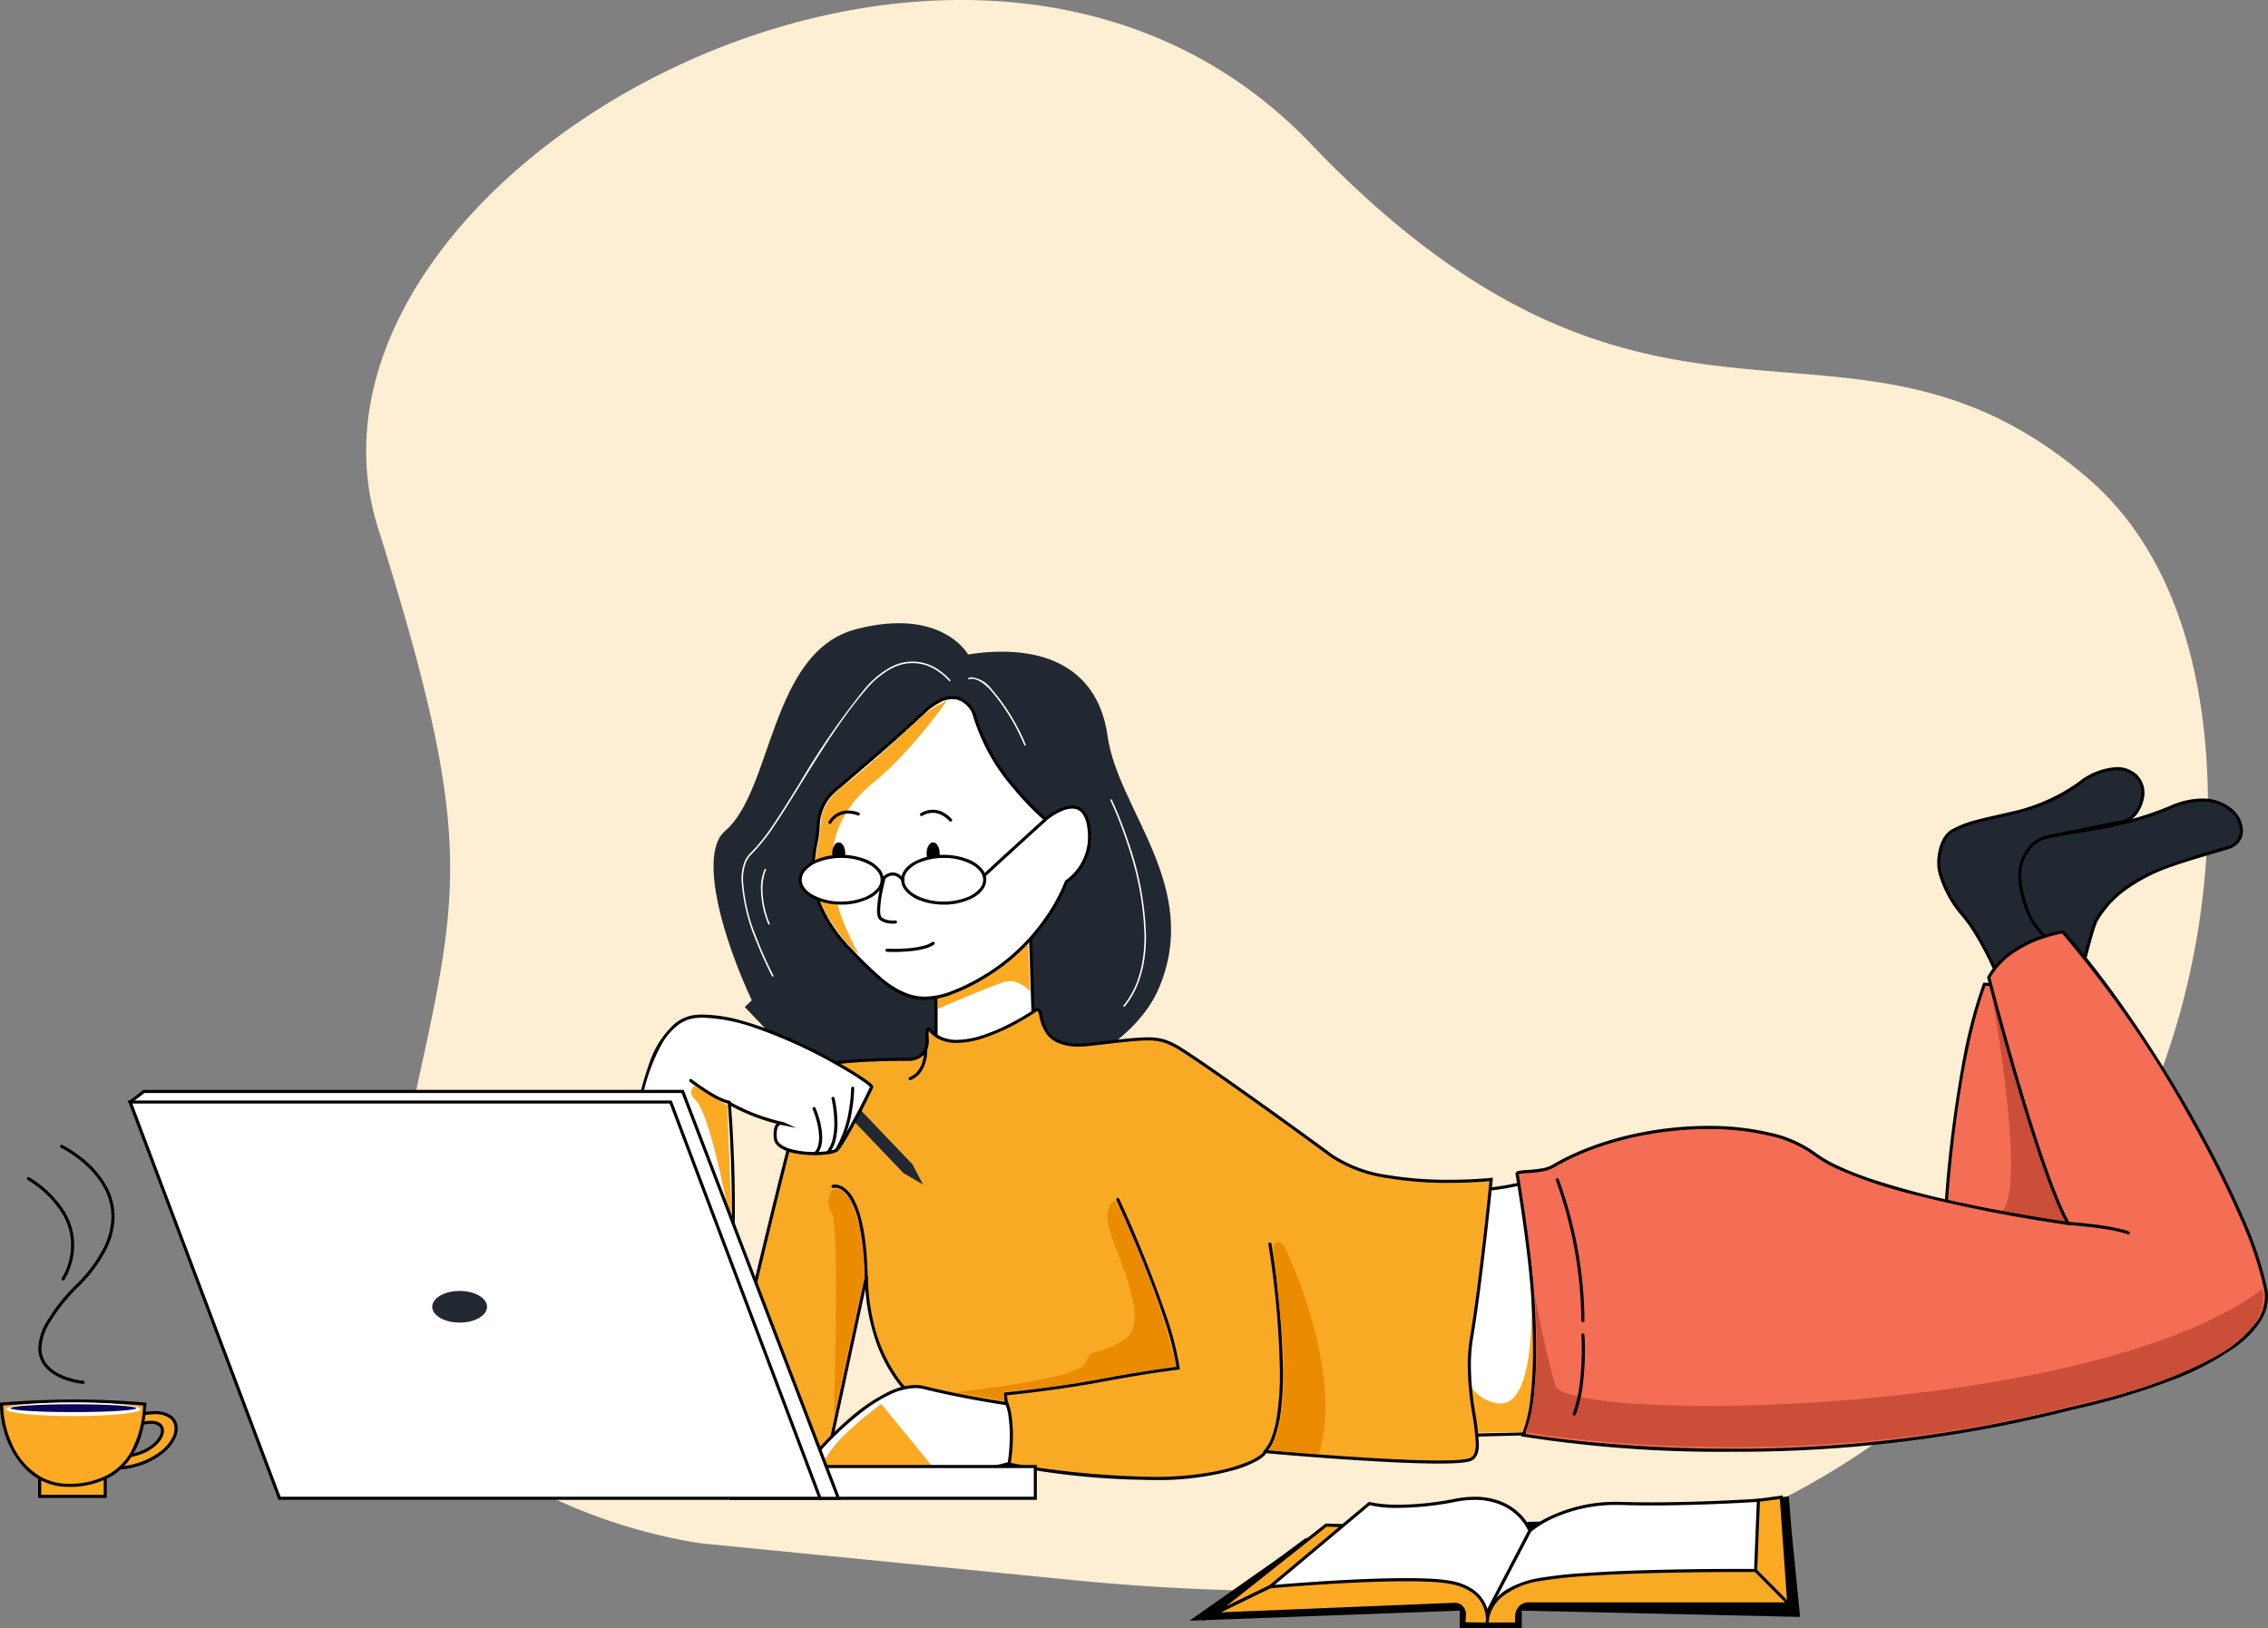 <svg xmlns="http://www.w3.org/2000/svg" id="_03" data-name="03" width="299.147" height="214.812" viewBox="0 0 299.147 214.812"><rect x="0" y="0" width="299.147" height="214.812" fill="#808080" stroke="none"/><g id="TDV_M40_Final-03" transform="translate(-0.426 -0.105)"><path id="Fill_3" data-name="Fill 3" d="M44.267,203.623s-48.7-5.989-40.682-45.608,12.564-41.9-2.033-88.4S78.965-28.746,124.579,18.953s70.506,16.569,102.566,44.189c11.021,9.495,15.758,25.212,15.785,43.075.08,53.119-40.641,97.428-93.527,102.408a290.8,290.8,0,0,1-55.862-.13l-49.274-4.871" transform="translate(48.723 0.105)" fill="#feeed3"></path><path id="Fill_4" data-name="Fill 4" d="M33.576,4.121S30.1-2.185,18.764.8,7.824,22.04,1.516,27.417,10.17,64.95,17.546,65.927s35.534-4.4,41.2-17.789-5.394-23.458-6.766-33.232S42.5,2.719,33.576,4.121" transform="translate(94.54 82.328)" fill="#222831"></path><path id="Fill_5" data-name="Fill 5" d="M5.376,2.5s4.2.488,12.608-2.347,4.594,34.309,4.594,34.309L0,35.016,5.376,2.5" transform="translate(188.526 154.578)" fill="#fff"></path><path id="Fill_6" data-name="Fill 6" d="M5.619,2.706l-.024.2a8.079,8.079,0,0,0,.852.034c1.625,0,5.575-.274,11.845-2.389a2.535,2.535,0,0,1,.813-.144A1.962,1.962,0,0,1,20.24.77a3.331,3.331,0,0,1,.846.89,9.481,9.481,0,0,1,1.152,2.713,33.728,33.728,0,0,1,.973,6.075c.193,2.3.268,4.811.268,7.311,0,4.246-.216,8.47-.431,11.631-.107,1.58-.215,2.895-.3,3.814-.041.46-.075.82-.1,1.067-.011.123-.02.217-.027.28s-.01.1-.01.1l.2.02-.005-.2L.485,35.011,5.82,2.738l-.2-.033-.024.2.024-.2-.2-.034L0,35.432l23.006-.564.018-.18s.863-8.409.863-16.929A63.738,63.738,0,0,0,22.972,5.67a12.8,12.8,0,0,0-1.428-4.057A3.926,3.926,0,0,0,20.473.433,2.38,2.38,0,0,0,19.106,0a2.95,2.95,0,0,0-.944.166C11.931,2.267,8.027,2.533,6.447,2.533c-.272,0-.476-.008-.61-.015l-.149-.011-.037,0H5.642L5.448,2.48l-.032.192.2.034" transform="translate(188.284 154.373)"></path><path id="Fill_7" data-name="Fill 7" d="M12.918,0S16.427,28.34,9.1,26.873,4.885,13.319,4.885,13.319-1.166,27.068.2,29.9s4.855.911,4.855.911l8.924-.141S15.762,13.918,12.918,0" transform="translate(188.715 158.356)" fill="#fcaa23"></path><path id="Fill_8" data-name="Fill 8" d="M8.735,23.009s1.431-6.141,2.03-7.172C14.392,9.6,21.94,8.215,28.154,6.262c4.125-1.3.619-8.88-7.573-5.319C14.574,3.554,8.142,4.053,4.138,4.877A5.532,5.532,0,0,0,.02,10.248a21.543,21.543,0,0,0,1.522,9.071c2.877,6.963,7.193,3.69,7.193,3.69" transform="translate(266.175 105.666)" fill="#222831"></path><path id="Fill_9" data-name="Fill 9" d="M8.939,23.214l.2.047s.023-.1.062-.265c.141-.594.5-2.094.892-3.556.2-.73.4-1.453.584-2.045.092-.3.181-.56.262-.774a3.383,3.383,0,0,1,.209-.477,13.357,13.357,0,0,1,3.322-3.794A23.076,23.076,0,0,1,21.15,8.9c2.417-.855,4.932-1.508,7.27-2.242A2.715,2.715,0,0,0,29.834,5.7,2.48,2.48,0,0,0,30.3,4.218,3.892,3.892,0,0,0,28.87,1.373a5.985,5.985,0,0,0-4-1.373A10.5,10.5,0,0,0,20.7.959a42.745,42.745,0,0,1-8.931,2.625c-2.852.553-5.457.883-7.471,1.3a5.094,5.094,0,0,0-3,1.937,6.4,6.4,0,0,0-1.28,3.626C.007,10.762,0,11.09,0,11.43A21.418,21.418,0,0,0,1.558,19.6a8.877,8.877,0,0,0,2.473,3.657,3.971,3.971,0,0,0,2.523.929,4.376,4.376,0,0,0,1.791-.4,4.092,4.092,0,0,0,.718-.407l.058-.045.016-.072-.2-.047-.124-.163.011.015-.011-.015.011.015-.011-.015a3.668,3.668,0,0,1-.658.369,3.975,3.975,0,0,1-1.6.358,3.561,3.561,0,0,1-2.268-.839,8.511,8.511,0,0,1-2.351-3.494A21.009,21.009,0,0,1,.409,11.43c0-.333.007-.657.019-.969A5.98,5.98,0,0,1,1.623,7.068a4.681,4.681,0,0,1,2.76-1.786c1.99-.409,4.6-.741,7.468-1.3a43.184,43.184,0,0,0,9.015-2.651A10.1,10.1,0,0,1,24.873.409,5.578,5.578,0,0,1,28.6,1.681,3.489,3.489,0,0,1,29.89,4.218,2.063,2.063,0,0,1,29.5,5.455a2.308,2.308,0,0,1-1.207.816,93.419,93.419,0,0,0-9.686,3.19,20.122,20.122,0,0,0-4.4,2.568,13.774,13.774,0,0,0-3.423,3.91,4.329,4.329,0,0,0-.275.637c-.172.476-.367,1.122-.566,1.828-.6,2.116-1.212,4.763-1.212,4.764l.2.046-.124-.163.124.163" transform="translate(265.971 105.461)"></path><path id="Fill_10" data-name="Fill 10" d="M8.012,27.926s-2.369-5.91-5.077-8.909a14.533,14.533,0,0,1-2.7-4.989c-.618-1.83-.016-4.9,1.511-5.795,3.914-2.3,10.534-1.693,16.711-6.239C24.072-2.134,27.643.931,26.8,4.122s-3.272,2.985-3.272,2.985L14.462,8.965a5.2,5.2,0,0,0-3.734,5.87,11.84,11.84,0,0,0,2.783,6.793c3.886,4.063-5.5,6.3-5.5,6.3" transform="translate(256.151 101.518)" fill="#222831"></path><path id="Fill_11" data-name="Fill 11" d="M8.217,28.13l.19-.077s-.6-1.485-1.53-3.345c-.467-.93-1.02-1.955-1.627-2.938a18.9,18.9,0,0,0-1.958-2.686A14.357,14.357,0,0,1,.638,14.167,4.984,4.984,0,0,1,.409,12.6a6.659,6.659,0,0,1,.439-2.381,4.181,4.181,0,0,1,.523-.965,2.353,2.353,0,0,1,.688-.643A13.365,13.365,0,0,1,5.4,7.33c1.888-.5,4.064-.885,6.353-1.57a22.4,22.4,0,0,0,7.034-3.4A8.51,8.51,0,0,1,23.656.409a3.357,3.357,0,0,1,2.408.891A2.9,2.9,0,0,1,26.921,3.4a3.434,3.434,0,0,1-.117.88,4.761,4.761,0,0,1-.718,1.591,2.971,2.971,0,0,1-1.335,1.058,2.633,2.633,0,0,1-.932.186h-.073l-.005.061.006-.061h0l-.005.061.006-.061-.03,0L14.627,8.969a4.7,4.7,0,0,0-2.843,1.889,5.9,5.9,0,0,0-1.1,3.463,6.1,6.1,0,0,0,.045.744,15.839,15.839,0,0,0,.845,3.619,9.532,9.532,0,0,0,1.994,3.291,3.654,3.654,0,0,1,.684.951,1.926,1.926,0,0,1,.2.835,1.817,1.817,0,0,1-.251.9,4.318,4.318,0,0,1-1.418,1.381,14.083,14.083,0,0,1-3.01,1.407c-.461.159-.864.279-1.151.36-.143.041-.258.071-.337.091l-.089.023-.023.006H8.17l.047.2.19-.077-.19.077.047.2a19.906,19.906,0,0,0,3.259-1.134,9.127,9.127,0,0,0,2.267-1.4,3.727,3.727,0,0,0,.771-.929,2.227,2.227,0,0,0,.3-1.1,2.35,2.35,0,0,0-.24-1.011,4.132,4.132,0,0,0-.758-1.058,9.143,9.143,0,0,1-1.907-3.152,15.421,15.421,0,0,1-.822-3.525,5.912,5.912,0,0,1-.042-.695A5.5,5.5,0,0,1,12.115,11.1,4.288,4.288,0,0,1,14.708,9.37l9.063-1.858-.042-.2-.017.2c.005,0,.043,0,.107,0A3.126,3.126,0,0,0,25.4,7.055a3.515,3.515,0,0,0,1.014-.949A5.178,5.178,0,0,0,27.2,4.379,3.824,3.824,0,0,0,27.33,3.4a3.309,3.309,0,0,0-.98-2.387A3.769,3.769,0,0,0,23.656,0a8.909,8.909,0,0,0-5.109,2.035A24.341,24.341,0,0,1,9.415,5.962c-1.454.352-2.843.633-4.118.973A13.8,13.8,0,0,0,1.851,8.261a2.79,2.79,0,0,0-.809.752,5.144,5.144,0,0,0-.778,1.663A7.249,7.249,0,0,0,0,12.6,5.391,5.391,0,0,0,.251,14.3a14.717,14.717,0,0,0,2.737,5.06A18.512,18.512,0,0,1,4.9,21.986a41.964,41.964,0,0,1,2.237,4.2c.279.6.5,1.1.654,1.457.077.178.135.318.175.414l.045.109c.01.025.014.037.014.037l.066.164.171-.041-.047-.2" transform="translate(255.946 101.314)"></path><path id="Fill_12" data-name="Fill 12" d="M0,31.118S.987,11.329,5.169,0L15.236.391,19.8,36.265,0,31.118" transform="translate(256.99 129.968)" fill="#f46d55"></path><path id="Fill_13" data-name="Fill 13" d="M.213,31.329l.2.01s0-.077.012-.224c.061-1.1.37-6.168,1.153-12.28S3.623,5.564,5.574.281L5.382.211l-.008.2L15.268.8l4.5,35.4L.264,31.13l-.051.2.2.01-.2-.01-.051.2L20.254,36.75,15.63.4,5.241,0,5.19.139A64.964,64.964,0,0,0,2.609,9.813a172.736,172.736,0,0,0-2.6,21.506L0,31.484l.162.043.051-.2" transform="translate(256.777 129.757)"></path><path id="Fill_14" data-name="Fill 14" d="M0,0S5.4,28.37,1.579,30.984s10.827,8.391,12.47,3.455S0,0,0,0" transform="translate(262.739 129.054)" fill="#cb4e38"></path><path id="Fill_15" data-name="Fill 15" d="M0,8.7V21.308l13-3.323L12.414,0,0,8.7" transform="translate(123.89 122.184)" fill="#fff"></path><path id="Fill_16" data-name="Fill 16" d="M.2,9.083H0V21.956l13.414-3.429L12.81,0,0,8.977v.106H.2l.118.168L12.426.769,13,18.212.409,21.429V9.083H.2l.118.168L.2,9.083" transform="translate(123.686 121.8)"></path><path id="Fill_17" data-name="Fill 17" d="M0,10.262s7-3.029,8.8-3.55,3.356,1.27,3.356,1.27L11.827,0,0,7.233v3.029" transform="translate(124.151 122.933)" fill="#fcaa23"></path><path id="Fill_18" data-name="Fill 18" d="M2.871,12.275A6.345,6.345,0,0,0,.7,16.926,13.156,13.156,0,0,1,.5,18.81c-.507,2.8-1.915,7.755,4.391,14.4s9.122,8.6,17.456,3.779a26.322,26.322,0,0,0,11.093-12.7,7.271,7.271,0,0,0,2.928-7.365c-.845-5.017-5.687-.847-5.687-.847S23.076,9.622,21.218,2c0,0-1.914-4.5-6.644,0-3.216,3.056-8.59,7.648-11.7,10.276" transform="translate(107.646 92.14)" fill="#fff"></path><path id="Fill_19" data-name="Fill 19" d="M3.076,12.48l-.132-.157A6.548,6.548,0,0,0,.7,17.124a12.888,12.888,0,0,1-.2,1.856A20.708,20.708,0,0,0,0,22.968a12.212,12.212,0,0,0,.967,4.752,19.335,19.335,0,0,0,3.978,5.836,37.508,37.508,0,0,0,5.175,4.806,10.1,10.1,0,0,0,2.369,1.275,7.238,7.238,0,0,0,2.493.439,10.266,10.266,0,0,0,3.444-.667,25.969,25.969,0,0,0,4.226-2.037,26.694,26.694,0,0,0,8.739-8.223,22.371,22.371,0,0,0,2.445-4.591l-.192-.068.107.174a6.8,6.8,0,0,0,1.579-1.5,7.369,7.369,0,0,0,1.568-4.6,8.821,8.821,0,0,0-.126-1.468,5.165,5.165,0,0,0-.351-1.232,2.431,2.431,0,0,0-.882-1.095,2.081,2.081,0,0,0-1.145-.318,3.769,3.769,0,0,0-1.305.267,8,8,0,0,0-1.639.881,8.734,8.734,0,0,0-.7.528l.133.155.133-.157-.021-.017a37.528,37.528,0,0,1-4.187-4.378,25.439,25.439,0,0,1-5.186-9.572l0-.016-.006-.015A4.146,4.146,0,0,0,20.9,1.066a3.475,3.475,0,0,0-.933-.73A2.91,2.91,0,0,0,18.6,0a4.044,4.044,0,0,0-1.781.458,9.027,9.027,0,0,0-2.185,1.6C11.43,5.1,6.055,9.7,2.944,12.323l.264.313C6.322,10.006,11.7,5.414,14.919,2.352A8.627,8.627,0,0,1,17,.825,3.627,3.627,0,0,1,18.6.409,2.486,2.486,0,0,1,19.779.7a3.273,3.273,0,0,1,1.1.992,3.925,3.925,0,0,1,.268.425c.029.054.05.1.063.127l.015.032,0,.008h0l.018-.007-.018.007.018-.007-.018.007.188-.08-.2.048a26.128,26.128,0,0,0,5.468,9.98,37.2,37.2,0,0,0,4.058,4.2l.133.114.133-.115,0,0A9.259,9.259,0,0,1,32.2,15.6a6.657,6.657,0,0,1,1.071-.52,3.356,3.356,0,0,1,1.125-.227,1.791,1.791,0,0,1,.635.108,1.652,1.652,0,0,1,.8.663,3.926,3.926,0,0,1,.539,1.531,8.454,8.454,0,0,1,.12,1.4,6.951,6.951,0,0,1-1.482,4.351,7.112,7.112,0,0,1-1.019,1.064c-.139.117-.254.2-.333.26l-.091.063-.023.015-.005,0h0l.027.043-.027-.044h0l.027.043-.027-.044-.061.039-.024.068,0,.005a22.357,22.357,0,0,1-2.477,4.612,26.274,26.274,0,0,1-8.523,7.978,25.716,25.716,0,0,1-4.158,2.006,9.874,9.874,0,0,1-3.307.642,6.816,6.816,0,0,1-2.354-.414,11.607,11.607,0,0,1-3.444-2.133,50.887,50.887,0,0,1-3.942-3.844,18.936,18.936,0,0,1-3.9-5.711,11.8,11.8,0,0,1-.936-4.6A20.411,20.411,0,0,1,.9,19.052a13.3,13.3,0,0,0,.209-1.915,6.14,6.14,0,0,1,2.1-4.5l-.132-.157" transform="translate(107.441 91.935)"></path><path id="Fill_20" data-name="Fill 20" d="M40.063.185S29.721,7.292,26.218,2.6c0,0-.441-.456-.323,1.3a2.348,2.348,0,0,1-2.55,2.672c-1.491-.021-11.339,0-12.663,1.369S0,49.909,0,49.909L12.477,60.334l5.413-25.152s-.471,13.293,9.652,18.376l8.992,6.372a100.1,100.1,0,0,0,17.683,1.9c9.788.333,15.785-2.215,16.255-3.518,0,0,24.984,2.284,27.22.981s-1.294-8.211,0-16.03,2.59-20.852,2.59-20.852S85.57,23.974,79.214,19.282,62.265,7.031,59.323,5.207s-3.894-1.525-12.015-.613S41.818-1.183,40.063.185" transform="translate(96.827 133.3)" fill="#f9aa25"></path><path id="Fill_21" data-name="Fill 21" d="M40.291.39,40.175.222l-.016.01a32.346,32.346,0,0,1-3.62,2.077,23.385,23.385,0,0,1-3.2,1.31,11.137,11.137,0,0,1-3.28.583,5.056,5.056,0,0,1-1.944-.348,3.541,3.541,0,0,1-1.5-1.171l-.008-.01-.009-.01a.37.37,0,0,0-.071-.056.409.409,0,0,0-.077-.039.333.333,0,0,0-.115-.02.319.319,0,0,0-.111.02.366.366,0,0,0-.162.13.789.789,0,0,0-.121.326,3.094,3.094,0,0,0-.04.551c0,.155.006.337.02.547h0c.005.078.008.152.008.226a2.513,2.513,0,0,1-.18.971,1.913,1.913,0,0,1-.818.934,2.586,2.586,0,0,1-1.305.323h-.047c-.15,0-.384,0-.684,0-1.35,0-4.051.036-6.569.225a31.767,31.767,0,0,0-3.455.417,8.874,8.874,0,0,0-1.28.329,3.283,3.283,0,0,0-.475.208,1.451,1.451,0,0,0-.35.256.755.755,0,0,0-.1.128,2.926,2.926,0,0,0-.181.37c-.125.3-.273.716-.443,1.243-.635,1.974-1.577,5.476-2.635,9.624C4.235,31.815.029,50.066.029,50.068L0,50.189,12.832,60.913,18.318,35.43l-.2-.043-.2-.008s0,.1,0,.283a26.572,26.572,0,0,0,1.366,8.1,19.756,19.756,0,0,0,2.915,5.61,15.635,15.635,0,0,0,5.487,4.579l.092-.183-.119.167,9.026,6.394.039.009a100.183,100.183,0,0,0,17.722,1.906q.89.031,1.739.03a37.5,37.5,0,0,0,10.439-1.323,14.884,14.884,0,0,0,2.96-1.18,5.03,5.03,0,0,0,.867-.592,1.524,1.524,0,0,0,.449-.588l-.192-.069-.018.2s3.783.346,8.537.691S89.7,60.1,93.592,60.1c1.111,0,2.073-.028,2.826-.093a8.885,8.885,0,0,0,.968-.127,2.181,2.181,0,0,0,.637-.209,1.437,1.437,0,0,0,.415-.364,1.972,1.972,0,0,0,.35-.784,4.523,4.523,0,0,0,.1-1.012,34.4,34.4,0,0,0-.53-4.4,39.457,39.457,0,0,1-.526-5.9,22.525,22.525,0,0,1,.293-3.707c1.3-7.832,2.59-20.863,2.591-20.865l.025-.251-.25.027-.027,0c-.266.027-2.518.247-5.538.247a47.677,47.677,0,0,1-8.093-.631,17.594,17.594,0,0,1-7.268-2.708c-3.18-2.347-7.418-5.41-11.23-8.115-1.906-1.352-3.7-2.616-5.212-3.655S60.4,5.7,59.657,5.237a9.543,9.543,0,0,0-2.133-1.051,7.438,7.438,0,0,0-2.33-.316c-1.626,0-3.859.3-7.683.724A12.584,12.584,0,0,1,46.1,4.68a5.638,5.638,0,0,1-3.03-.7,3.257,3.257,0,0,1-1.088-1.1,5.937,5.937,0,0,1-.641-1.814,4.32,4.32,0,0,0-.191-.685.757.757,0,0,0-.166-.254.432.432,0,0,0-.136-.09A.439.439,0,0,0,40.679,0a.619.619,0,0,0-.258.064,1.378,1.378,0,0,0-.257.165l.126.161L40.175.222l.116.168.126.162A1,1,0,0,1,40.6.435a.218.218,0,0,1,.083-.026h.008s.01,0,.03.029a.571.571,0,0,1,.062.121,3.3,3.3,0,0,1,.127.449,5.738,5.738,0,0,0,1.052,2.542,3.813,3.813,0,0,0,1.524,1.1,6.868,6.868,0,0,0,2.616.442A13.111,13.111,0,0,0,47.557,5c3.825-.43,6.06-.722,7.637-.722a7.02,7.02,0,0,1,2.206.3,9.137,9.137,0,0,1,2.041,1.009c.729.452,1.943,1.266,3.447,2.3C67.4,11,74.555,16.134,79.32,19.651a17.993,17.993,0,0,0,7.44,2.781,48.155,48.155,0,0,0,8.165.637c3.243,0,5.6-.252,5.608-.252l-.021-.2-.2-.02s-.005.051-.015.148c-.146,1.458-1.36,13.372-2.573,20.69a23.07,23.07,0,0,0-.3,3.775,39.686,39.686,0,0,0,.531,5.965,34.484,34.484,0,0,1,.526,4.342,3.5,3.5,0,0,1-.158,1.161,1.356,1.356,0,0,1-.2.383,1.018,1.018,0,0,1-.3.262,1.815,1.815,0,0,1-.511.161,11.449,11.449,0,0,1-1.514.163c-.629.035-1.373.051-2.2.051-3.873,0-9.594-.346-14.343-.691-2.375-.173-4.508-.346-6.046-.476-.769-.064-1.39-.119-1.819-.157l-.493-.044-.172-.015-.158-.014-.053.148a1.147,1.147,0,0,1-.334.42,6.613,6.613,0,0,1-1.682.976A22.835,22.835,0,0,1,63.6,61.233a41.636,41.636,0,0,1-7.424.626c-.561,0-1.136-.009-1.725-.029a123.614,123.614,0,0,1-13.031-1.092c-1.506-.213-2.66-.414-3.437-.562-.389-.074-.683-.135-.88-.177-.1-.02-.173-.037-.222-.048l-.055-.012-.018,0-.047.2.119-.168-9.006-6.38-.013-.007a15.222,15.222,0,0,1-5.345-4.46,20.873,20.873,0,0,1-3.589-8.153,25.929,25.929,0,0,1-.609-5.3c0-.088,0-.155,0-.2,0-.023,0-.039,0-.05v-.016l-.4-.05L12.576,60.165.359,49.956l-.132.158.2.045S.463,50,.532,49.7c.517-2.232,2.85-12.288,5.21-21.946C6.921,22.93,8.108,18.2,9.075,14.6c.485-1.8.914-3.317,1.26-4.422.173-.551.325-1,.452-1.327.063-.164.12-.3.168-.393.025-.048.046-.088.064-.117a.363.363,0,0,1,.036-.051,1.092,1.092,0,0,1,.253-.181,4.129,4.129,0,0,1,.893-.327,18.283,18.283,0,0,1,2.472-.422c2.865-.325,6.565-.38,8.217-.38.3,0,.531,0,.678,0h.053a2.81,2.81,0,0,0,1.916-.674,2.335,2.335,0,0,0,.585-.836,2.9,2.9,0,0,0,.212-1.127c0-.083,0-.167-.008-.253-.014-.2-.02-.375-.02-.52a1.873,1.873,0,0,1,.064-.6.2.2,0,0,1,.017-.038l0,0h0l-.024-.02.019.025,0,0-.024-.02.019.025-.056-.07v.088a.092.092,0,0,0,.056-.018l-.056-.07v.014l-.026.07a.061.061,0,0,0,.026,0V2.883l-.026.07.009-.024-.013.023h0l.009-.024-.013.023h0l.039-.047-.043.042,0,.005.039-.047-.043.042.146-.142-.164.123a3.953,3.953,0,0,0,1.672,1.3,5.439,5.439,0,0,0,2.1.38,11.7,11.7,0,0,0,3.515-.637,27.088,27.088,0,0,0,4.74-2.135c1.266-.71,2.093-1.278,2.1-1.281l.005,0,.005,0L40.291.39" transform="translate(96.6 133.096)"></path><path id="Fill_22" data-name="Fill 22" d="M4.775,12.087c-.139-5.54-.943-8.539-1.85-10.179A4.141,4.141,0,0,0,1.547.334,2.069,2.069,0,0,0,.459,0,1.192,1.192,0,0,0,.147.036.2.2,0,0,0,.262.429L.225.3.26.429h0L.225.3.26.429h0a.832.832,0,0,1,.2-.019,1.667,1.667,0,0,1,.872.273,3.24,3.24,0,0,1,.914.907A9.84,9.84,0,0,1,3.61,5.032,35.7,35.7,0,0,1,4.366,12.1a.2.2,0,0,0,.409-.01" transform="translate(110.099 156.391)"></path><path id="Fill_23" data-name="Fill 23" d="M14.832.291s.028.058.079.17c.387.84,2.136,4.675,3.9,9.139.88,2.232,1.762,4.62,2.479,6.869a36.6,36.6,0,0,1,1.479,6.017l.2-.026-.024-.2s-3.853.445-10.114,1.62c-3.122.585-6.285,1.029-8.666,1.328-1.191.149-2.186.262-2.883.338-.349.038-.623.065-.81.085l-.214.02-.073.007L0,25.672v.185s0,.236.024.521a4.394,4.394,0,0,0,.056.448A1.692,1.692,0,0,0,.2,27.24a.2.2,0,1,0,.37-.175,1.348,1.348,0,0,1-.089-.312,4.938,4.938,0,0,1-.063-.6c-.005-.088-.007-.163-.008-.216,0-.027,0-.047,0-.061v-.021H.2l.019.2s6.414-.61,12.682-1.784c3.124-.586,5.646-.99,7.387-1.248.871-.129,1.546-.221,2-.28.229-.031.4-.052.52-.066l.132-.016.044-.005.207-.024-.027-.206a38.755,38.755,0,0,0-1.642-6.544A167.453,167.453,0,0,0,15.2.118a.2.2,0,0,0-.371.173" transform="translate(132.851 158.151)"></path><path id="Fill_24" data-name="Fill 24" d="M25.64,10.138a37.192,37.192,0,0,1-9.448,1.242s.084.518-4.021,1.886c-3.066,1.022-8.332.322-11.043-1.15-2-1.083-.864-3.407-.217-4.108C3.479,5.228,9.85-1.006,14.433.139c4.146,1.037,8.633,1.781,10.908,2.128.542,1.242.845,4.436.3,7.871" transform="translate(107.895 183.037)" fill="#fff"></path><path id="Fill_25" data-name="Fill 25" d="M25.845,10.342l-.064-.194A27.9,27.9,0,0,1,19.7,11.223c-.943.078-1.771.117-2.361.136-.3.01-.532.014-.695.017l-.185,0h-.268v.208H16.3l-.1-.049a.111.111,0,0,0-.008.049H16.3l-.1-.049h0a.529.529,0,0,1-.129.128,5.152,5.152,0,0,1-1.042.58,28.122,28.122,0,0,1-2.719,1.03,11.258,11.258,0,0,1-3.471.474,19.44,19.44,0,0,1-4.034-.441A13.08,13.08,0,0,1,1.43,12.14a1.94,1.94,0,0,1-.8-.745A1.783,1.783,0,0,1,.409,10.5a3.172,3.172,0,0,1,.3-1.261,3.46,3.46,0,0,1,.56-.89A42.193,42.193,0,0,1,6.634,3.415a19.911,19.911,0,0,1,3.449-2.133A8.2,8.2,0,0,1,13.469.408a4.661,4.661,0,0,1,1.119.133c4.157,1.04,8.649,1.784,10.928,2.131l.031-.2-.187.082A6.8,6.8,0,0,1,25.765,4.2,17.912,17.912,0,0,1,25.929,6.7a23.14,23.14,0,0,1-.286,3.608l.2.032-.064-.194.064.194.2.033A23.612,23.612,0,0,0,26.338,6.7a18.332,18.332,0,0,0-.168-2.564,7.135,7.135,0,0,0-.437-1.749l-.045-.1-.111-.017c-2.271-.346-6.754-1.088-10.89-2.124A4.951,4.951,0,0,0,13.469,0,8.569,8.569,0,0,0,9.91.911,23.746,23.746,0,0,0,4.757,4.4,46.075,46.075,0,0,0,.967,8.073a3.842,3.842,0,0,0-.633,1A3.583,3.583,0,0,0,0,10.5,2.189,2.189,0,0,0,.275,11.6a2.361,2.361,0,0,0,.959.9,13.515,13.515,0,0,0,3.484,1.208,19.835,19.835,0,0,0,4.121.449,11.67,11.67,0,0,0,3.6-.493,19.8,19.8,0,0,0,3.528-1.438,2.191,2.191,0,0,0,.505-.375.608.608,0,0,0,.1-.139.281.281,0,0,0,.03-.125v0h-.2v.2s1.435,0,3.337-.157a28.219,28.219,0,0,0,6.175-1.1l.118-.039.019-.123-.2-.033" transform="translate(107.69 182.833)"></path><path id="Fill_26" data-name="Fill 26" d="M7.8,0l7.232,8.849s-.472,3.135-7.178,3.072C1.283,11.858-5.889,10.263,7.8,0" transform="translate(108.864 185.327)" fill="#fcaa23"></path><path id="Fill_27" data-name="Fill 27" d="M.632.238s.006.035.017.1a118.791,118.791,0,0,1,1.5,16.716,36.445,36.445,0,0,1-.458,6.277,13.21,13.21,0,0,1-.652,2.426,5.353,5.353,0,0,1-.983,1.687.2.2,0,1,0,.3.277,5.762,5.762,0,0,0,1.063-1.816,16.415,16.415,0,0,0,.887-3.955,42.489,42.489,0,0,0,.251-4.9A119.618,119.618,0,0,0,1.035.171a.2.2,0,0,0-.4.068" transform="translate(167.096 164.026)"></path><path id="Fill_28" data-name="Fill 28" d="M22.124,21.9,1.2,0,0,1.148l20.922,21.9,2.6,1.523-1.4-2.671" transform="translate(98.655 131.815)" fill="#222831"></path><path id="Fill_29" data-name="Fill 29" d="M73.637,62.734C35.881,72.755.828,66.385.828,66.385,2.48,62.516,2.5,55,2.091,48.389,1.679,41.649.017,31.973.017,31.973c-.28-.571,3.081-.1,4.692-1.042,11.051-6.485,28.148-6.576,34.49-1.679,7.267,5.611,33.491,9.195,33.491,9.195C68.74,31.405,62.22,5.994,62.22,5.994,65.063.938,72,0,72,0,83.847,13.362,96.859,37,98.754,47.114s-25.118,15.62-25.118,15.62" transform="translate(200.52 123.06)" fill="#f46d55"></path><path id="Fill_30" data-name="Fill 30" d="M73.841,62.952l-.052-.2A179.136,179.136,0,0,1,28.3,68.394a191.861,191.861,0,0,1-19.724-1c-2.387-.249-4.267-.5-5.548-.684-.64-.093-1.131-.171-1.463-.226-.166-.027-.291-.048-.374-.062L1.1,66.408,1.069,66.4l-.037.2.188.08a18.878,18.878,0,0,0,1.173-5.03,56.022,56.022,0,0,0,.325-6.436c0-2.2-.088-4.461-.22-6.622-.207-3.381-.725-7.488-1.193-10.752S.424,32.157.424,32.156l-.005-.029L.405,32.1l-.062.028H.409a.1.1,0,0,0,0-.028l-.062.028H.3l.1.044a.109.109,0,0,0,.009-.044H.3l.1.044-.072-.033.056.055A.088.088,0,0,0,.4,32.172l-.072-.033.056.055-.02-.02.019.021h0l-.02-.02.019.021,0,0,0,0h0l0,0,0,0a.282.282,0,0,1,.051-.024,1.58,1.58,0,0,1,.287-.062c.225-.032.532-.053.88-.077.523-.036,1.141-.077,1.744-.176a4.934,4.934,0,0,0,1.671-.532c5.914-3.472,13.6-5.106,20.406-5.105a34.589,34.589,0,0,1,8.038.876,15.6,15.6,0,0,1,5.816,2.537,18.016,18.016,0,0,0,3.567,2.03,61.538,61.538,0,0,0,8.884,3.009,197.835,197.835,0,0,0,21.137,4.2l.408.055-.2-.358A31.274,31.274,0,0,1,71.5,35.172c-1.941-4.776-4.162-12.033-5.9-18.09-.866-3.03-1.612-5.76-2.141-7.732-.264-.986-.475-1.784-.618-2.334-.073-.275-.128-.488-.166-.633l-.056-.22-.2.05.178.1a9.9,9.9,0,0,1,2.673-3.007A15.413,15.413,0,0,1,69.921.977C70.6.763,71.177.624,71.588.538c.2-.043.366-.073.477-.091l.126-.02.032,0,.01,0L72.2.218l-.153.136a150.161,150.161,0,0,1,17.085,24.74c2.483,4.417,4.653,8.733,6.322,12.572a48.958,48.958,0,0,1,3.3,9.7,5.245,5.245,0,0,1,.092.975,5.828,5.828,0,0,1-1.05,3.232,16.478,16.478,0,0,1-5.735,4.784,60.3,60.3,0,0,1-11.919,4.763c-1.82.537-3.407.944-4.539,1.217-.566.136-1.018.238-1.329.307l-.356.078c-.081.016-.122.025-.122.026h-.011l.052.2.041.2a86.847,86.847,0,0,0,12.64-3.763,36.727,36.727,0,0,0,8.717-4.605,12.659,12.659,0,0,0,2.9-2.981,6.235,6.235,0,0,0,1.117-3.457,5.7,5.7,0,0,0-.1-1.051A49.505,49.505,0,0,0,95.833,37.5C90.807,25.938,81.264,10.129,72.358.082L72.285,0l-.108.015A17.291,17.291,0,0,0,68.3,1.13,14.726,14.726,0,0,0,65.028,2.98a10.279,10.279,0,0,0-2.781,3.132l-.041.072.02.08s1.631,6.355,3.756,13.592c1.062,3.618,2.248,7.457,3.417,10.835.584,1.689,1.163,3.262,1.722,4.635a31.742,31.742,0,0,0,1.595,3.439l.179-.1.028-.2-.3-.041c-1.45-.207-8.042-1.179-15.118-2.757a107.208,107.208,0,0,1-10.389-2.8,43.463,43.463,0,0,1-4.369-1.7,17.016,17.016,0,0,1-3.223-1.863,16.031,16.031,0,0,0-5.97-2.61,34.994,34.994,0,0,0-8.135-.887c-6.871,0-14.613,1.643-20.613,5.162a4.2,4.2,0,0,1-1.324.445,19.591,19.591,0,0,1-2.215.229,6.247,6.247,0,0,0-.808.094.946.946,0,0,0-.284.1.412.412,0,0,0-.12.106A.307.307,0,0,0,0,32.128a.343.343,0,0,0,.038.153l.183-.09-.2.035s.007.037.019.109c.183,1.084,1.667,9.984,2.052,16.284.132,2.156.219,4.409.219,6.6A55.52,55.52,0,0,1,1.988,61.6,18.5,18.5,0,0,1,.844,66.522l-.1.236L1,66.8a168.581,168.581,0,0,0,27.308,2A179.548,179.548,0,0,0,73.893,63.15l-.052-.2.041.2-.041-.2" transform="translate(200.315 122.842)"></path><path id="Fill_31" data-name="Fill 31" d="M.015.281.024.3A56.036,56.036,0,0,1,3.377,18.8a.2.2,0,0,0,.409-.005A56.213,56.213,0,0,0,.394.128a.2.2,0,0,0-.38.153" transform="translate(205.63 155.552)"></path><path id="Fill_32" data-name="Fill 32" d="M0,2.838C0,4.4,2.2,5.675,4.914,5.675S9.828,4.4,9.828,2.838,7.628,0,4.914,0,0,1.27,0,2.838" transform="translate(52.521 169.673)" fill="#0502ab"></path><path id="Fill_33" data-name="Fill 33" d="M.2,3.042H0A2.054,2.054,0,0,0,.426,4.268,4.165,4.165,0,0,0,2.3,5.585a7.818,7.818,0,0,0,2.822.5A7.286,7.286,0,0,0,8.7,5.226a3.587,3.587,0,0,0,1.115-.958,2.062,2.062,0,0,0,.427-1.225,2.062,2.062,0,0,0-.427-1.225A4.16,4.16,0,0,0,7.94.5,7.838,7.838,0,0,0,5.119,0,7.283,7.283,0,0,0,1.542.858a3.591,3.591,0,0,0-1.116.958A2.054,2.054,0,0,0,0,3.042H.409a1.654,1.654,0,0,1,.346-.984A3.777,3.777,0,0,1,2.445.88,7.442,7.442,0,0,1,5.119.409a6.871,6.871,0,0,1,3.373.8,3.221,3.221,0,0,1,.99.845,1.662,1.662,0,0,1,.347.984,1.664,1.664,0,0,1-.347.984A3.777,3.777,0,0,1,7.792,5.2a7.441,7.441,0,0,1-2.673.471,6.877,6.877,0,0,1-3.373-.8,3.214,3.214,0,0,1-.991-.845,1.656,1.656,0,0,1-.346-.984H.2" transform="translate(52.317 169.468)"></path><path id="Fill_34" data-name="Fill 34" d="M3.614.337a5.537,5.537,0,0,1,.024,1.232C8.385.133,7.57,4.276,3.522,5.453A6.132,6.132,0,0,1,1.934,5.7,7.31,7.31,0,0,1,0,7.271a9.038,9.038,0,0,0,3.419-.357c6.771-1.967,7.211-8.454.2-6.576" transform="translate(14.967 186.484)" fill="#fcaa23"></path><path id="Fill_35" data-name="Fill 35" d="M4.274.542l-.2.024a5.942,5.942,0,0,1,.046.684c0,.166-.011.313-.024.51l-.018.294.282-.085A5.834,5.834,0,0,1,6.016,1.68a1.656,1.656,0,0,1,1.032.27.748.748,0,0,1,.221.275.837.837,0,0,1,.073.355,1.607,1.607,0,0,1-.2.729A3.705,3.705,0,0,1,6.06,4.516a6.026,6.026,0,0,1-1.935.945A5.954,5.954,0,0,1,2.59,5.7L2.5,5.7l-.059.069A7.114,7.114,0,0,1,.559,7.3L0,7.611l.638.068a7.579,7.579,0,0,0,.79.041,9.8,9.8,0,0,0,2.707-.405A9.379,9.379,0,0,0,8.156,5.083,5.32,5.32,0,0,0,9.195,3.676a3.178,3.178,0,0,0,.358-1.4,2.126,2.126,0,0,0-.192-.9,2.119,2.119,0,0,0-1.009-1A4.025,4.025,0,0,0,6.544,0,9.054,9.054,0,0,0,4.221.345l-.17.046L4.07.566l.2-.024.052.2A8.7,8.7,0,0,1,6.544.409,3.133,3.133,0,0,1,8.526.961a1.6,1.6,0,0,1,.464.583,1.735,1.735,0,0,1,.153.732A2.79,2.79,0,0,1,8.829,3.5,5.575,5.575,0,0,1,7.145,5.414,9.706,9.706,0,0,1,4.021,6.922a9.42,9.42,0,0,1-2.593.389A7.071,7.071,0,0,1,.68,7.272l-.02.2.1.179A7.552,7.552,0,0,0,2.749,6.039l-.154-.134,0,.2a6.34,6.34,0,0,0,1.641-.256h0a6.1,6.1,0,0,0,2.568-1.44A3.708,3.708,0,0,0,7.5,3.5a2.016,2.016,0,0,0,.249-.918,1.248,1.248,0,0,0-.11-.527,1.214,1.214,0,0,0-.59-.58,2.349,2.349,0,0,0-1.034-.2,6.258,6.258,0,0,0-1.778.307l.059.2.2.012c.012-.194.025-.352.025-.536A6.4,6.4,0,0,0,4.476.52l-.2.023.052.2-.052-.2" transform="translate(14.307 186.279)"></path><path id="Fill_36" data-name="Fill 36" d="M0,2.537H8.646V0H0Z" transform="translate(5.655 194.989)" fill="#fcaa23"></path><path id="Fill_37" data-name="Fill 37" d="M8.851.2V0H0V2.946H9.055V0h-.2V.2h-.2V2.537H.409V.409H8.851V.2h0" transform="translate(5.451 194.785)"></path><path id="Fill_38" data-name="Fill 38" d="M0,.4c0,4.323,2.722,10.78,8.927,10.715C17.76,11.024,18.7,3.694,18.888.4A110.469,110.469,0,0,0,0,.4" transform="translate(0.631 184.946)" fill="#fcaa23"></path><path id="Fill_39" data-name="Fill 39" d="M.2.609H0A12.981,12.981,0,0,0,.525,4.154,11.686,11.686,0,0,0,3.4,9.213a8.036,8.036,0,0,0,2.46,1.678,7.931,7.931,0,0,0,3.176.637h.1a10.975,10.975,0,0,0,5.356-1.279,8.136,8.136,0,0,0,2.464-2.136A10.758,10.758,0,0,0,18.8,4.142,18.8,18.8,0,0,0,19.3.621l.011-.2-.2-.016C15.817.133,12.875,0,9.88,0,6.845,0,3.756.137.189.405L0,.419V.609H.2l.015.2c3.56-.268,6.638-.4,9.66-.4,2.983,0,5.911.133,9.2.4l.016-.2L18.889.6a14.191,14.191,0,0,1-1.71,6.461,7.857,7.857,0,0,1-2.892,2.836,10.561,10.561,0,0,1-5.158,1.225H9.038a7.384,7.384,0,0,1-3.865-1.04A9.422,9.422,0,0,1,1.567,5.805,12.98,12.98,0,0,1,.409.609H.2l.015.2L.2.609" transform="translate(0.426 184.742)"></path><path id="Fill_40" data-name="Fill 40" d="M17.733.9c0-.5-3.97-.9-8.866-.9S0,.4,0,.9s3.97.9,8.867.9,8.866-.4,8.866-.9" transform="translate(1.232 185.132)" fill="#fff"></path><path id="Fill_41" data-name="Fill 41" d="M16.586.518C16.586.233,12.874,0,8.294,0S0,.233,0,.518s3.713.517,8.294.517S16.586.8,16.586.518" transform="translate(1.805 185.374)" fill="#0b065a"></path><path id="Fill_42" data-name="Fill 42" d="M0,21.251S.578.776,8.6.041s23.36,8.7,23.165,9.286-3.714,7.526-4.594,8.308-7.917.88-8.113-1.564S20.135,14.2,20.135,14.2A26.18,26.18,0,0,1,13,11.5S15.541,42.462,9.48,43.048,0,21.251,0,21.251" transform="translate(83.62 134.166)" fill="#fff"></path><path id="Fill_43" data-name="Fill 43" d="M.206,21.456l.2.006s0-.019,0-.057a62.148,62.148,0,0,1,1.4-10.72,24.231,24.231,0,0,1,2.557-6.9A8.49,8.49,0,0,1,6.333,1.471,4.706,4.706,0,0,1,8.826.449q.44-.04.913-.04A22.758,22.758,0,0,1,16.593,1.76a64.056,64.056,0,0,1,10.4,4.7c1.447.806,2.665,1.552,3.516,2.124.426.286.759.529.982.712a2.533,2.533,0,0,1,.243.22.337.337,0,0,1,.044.055l0,0,.1-.051h-.109a.1.1,0,0,0,.01.051l.1-.051h.043l-.148-.036a.226.226,0,0,0,0,.036h.152l-.148-.036.2.048-.194-.065c-.007.024-.032.084-.068.164-.134.3-.434.923-.817,1.684-.577,1.143-1.346,2.611-2.046,3.861-.351.625-.683,1.195-.966,1.64-.141.222-.269.413-.379.564a2.089,2.089,0,0,1-.26.308,1.014,1.014,0,0,1-.331.161,5.466,5.466,0,0,1-1.038.2,12.635,12.635,0,0,1-1.427.077,11.4,11.4,0,0,1-3.339-.448,3.518,3.518,0,0,1-1.17-.6,1.457,1.457,0,0,1-.33-.383,1.05,1.05,0,0,1-.137-.44c-.013-.17-.019-.323-.019-.462a2.871,2.871,0,0,1,.072-.7,1.17,1.17,0,0,1,.118-.3.506.506,0,0,1,.2-.2.439.439,0,0,1,.2-.046.625.625,0,0,1,.161.023c.02.005.036.011.046.014l.01,0h0l.042-.1-.044.1h0l.042-.1-.044.1.085-.186.039-.2-.009,0a25.935,25.935,0,0,1-7.063-2.677l-.338-.194.032.389.006.074c.057.73.522,6.8.522,13.414a74.581,74.581,0,0,1-.785,12.025,15.418,15.418,0,0,1-1.217,4.156,4.058,4.058,0,0,1-.857,1.189,1.735,1.735,0,0,1-1,.471c-.072.007-.143.01-.214.01a2.374,2.374,0,0,1-.993-.226A5.015,5.015,0,0,1,6.681,41.28a20.767,20.767,0,0,1-2.674-5.287A73.15,73.15,0,0,1,1.33,26.335c-.3-1.426-.535-2.654-.689-3.526-.077-.436-.135-.782-.174-1.019-.02-.119-.035-.211-.044-.272l-.015-.093-.2.031.2.006-.2-.006-.2.031a98.867,98.867,0,0,0,2.411,10.93,37.332,37.332,0,0,0,2.92,7.54A10,10,0,0,0,7.22,42.479a4.21,4.21,0,0,0,1.069.726,2.779,2.779,0,0,0,1.164.264c.084,0,.169,0,.254-.012a2.15,2.15,0,0,0,1.237-.573,4.23,4.23,0,0,0,.844-1.11,12.083,12.083,0,0,0,1.063-3.006,41.441,41.441,0,0,0,.86-6.305c.167-2.337.228-4.832.228-7.253,0-7.072-.529-13.519-.529-13.522l-.2.017-.1.177a26.325,26.325,0,0,0,7.2,2.726l1.73.339-1.607-.726a1,1,0,0,0-.385-.077.866.866,0,0,0-.344.07.839.839,0,0,0-.261.182,1.237,1.237,0,0,0-.288.526,3.069,3.069,0,0,0-.106.877c0,.151.006.316.02.5a1.463,1.463,0,0,0,.19.611,2.2,2.2,0,0,0,.85.788,6.412,6.412,0,0,0,2.011.655,13.689,13.689,0,0,0,2.333.192,11.864,11.864,0,0,0,1.9-.139,4.728,4.728,0,0,0,.7-.163,1.393,1.393,0,0,0,.476-.243,1.968,1.968,0,0,0,.219-.241c.146-.186.319-.44.514-.748.677-1.073,1.612-2.795,2.4-4.313.394-.759.751-1.466,1.02-2.014.135-.275.248-.509.331-.691.043-.091.078-.17.105-.234s.048-.114.062-.154l0-.01V9.579a.236.236,0,0,0,.007-.059.284.284,0,0,0-.03-.126.692.692,0,0,0-.113-.155A3.452,3.452,0,0,0,31.65,8.9c-.317-.25-.777-.572-1.36-.949a69.162,69.162,0,0,0-9.374-4.957,46.785,46.785,0,0,0-5.8-2.115A20.326,20.326,0,0,0,9.739,0C9.413,0,9.1.013,8.788.042A5.126,5.126,0,0,0,6.006,1.209,12.091,12.091,0,0,0,2.7,6.294,43.315,43.315,0,0,0,.432,16.239C.063,19.236,0,21.445,0,21.45v.018l0,.017.2-.031" transform="translate(83.414 133.961)"></path><path id="Fill_44" data-name="Fill 44" d="M.446,0S-.613.766.533,1.825c2.212,2.042,4.822,17.34,4.822,17.34S5.3,15.2,5.066,10.138s-.282-7.581-.282-7.581L.446,0" transform="translate(91.59 143.373)" fill="#fcaa23"></path><path id="Fill_45" data-name="Fill 45" d="M.08.367s.869.668,1.944,1.361a18.734,18.734,0,0,0,1.69.983,8.189,8.189,0,0,0,.817.361,3.416,3.416,0,0,0,.73.192.2.2,0,0,0,.052-.406,2.971,2.971,0,0,1-.641-.171,9.72,9.72,0,0,1-1.4-.676C2.543,1.6,1.8,1.1,1.251.713.974.519.743.351.581.232L.394.092.345.055.329.042A.2.2,0,0,0,.08.367" transform="translate(91.333 142.461)"></path><path id="Fill_46" data-name="Fill 46" d="M2.1.2V.217A19.353,19.353,0,0,1,1.812,3.1,14.844,14.844,0,0,1,.03,8.222a.2.2,0,0,0,.35.213A15.382,15.382,0,0,0,2.24,3.012,19.169,19.169,0,0,0,2.505.2.2.2,0,0,0,2.1.2" transform="translate(110.588 143.472)"></path><path id="Fill_47" data-name="Fill 47" d="M.7.253v0a15.5,15.5,0,0,1,.366,3.225A8.842,8.842,0,0,1,.851,5.516a4.131,4.131,0,0,1-.8,1.708.205.205,0,0,0,.314.264,4.55,4.55,0,0,0,.887-1.876,9.287,9.287,0,0,0,.226-2.131A15.769,15.769,0,0,0,1.1.156a.2.2,0,1,0-.4.1" transform="translate(109.407 144.819)"></path><path id="Fill_48" data-name="Fill 48" d="M.017.286l0,.005a12.1,12.1,0,0,1,.442,1.26A9.043,9.043,0,0,1,.865,4a3.9,3.9,0,0,1-.144,1.11,2.114,2.114,0,0,1-.49.877.2.2,0,0,0,.3.283,2.541,2.541,0,0,0,.587-1.042A4.315,4.315,0,0,0,1.274,4,9.567,9.567,0,0,0,.833,1.366,12.579,12.579,0,0,0,.392.122.2.2,0,0,0,.017.286" transform="translate(107.602 146.166)"></path><path id="Fill_49" data-name="Fill 49" d="M0,4.189H40.106V0H0Z" transform="translate(96.871 193.59)" fill="#fff"></path><path id="Fill_50" data-name="Fill 50" d="M40.311.2V0H0V4.6H40.516V0h-.2V.2h-.2V4.189H.409V.409h39.9V.2h0" transform="translate(96.666 193.385)"></path><path id="Fill_51" data-name="Fill 51" d="M93.418,53.676,72.874,0H1.82L0,1.4,91,53.676h2.417" transform="translate(17.592 144.102)" fill="#fff"></path><path id="Fill_52" data-name="Fill 52" d="M93.785,53.881l.191-.073L73.382,0H2.117L0,1.628,91.313,54.086h2.768l-.105-.277-.191.073v-.2H91.422L.735,1.579,2.257.409H73.1L93.593,53.955l.191-.074v0" transform="translate(17.225 143.898)"></path><path id="Fill_53" data-name="Fill 53" d="M0,0H71.3L91,52.277H19.7L0,0" transform="translate(17.592 145.502)" fill="#fff"></path><path id="Fill_54" data-name="Fill 54" d="M.3.2v.2H71.45L91,52.277H20.141L.488.132.3.2v0L.1.276l19.754,52.41H91.592L71.734,0H0L.1.276.3.2" transform="translate(17.296 145.297)"></path><path id="Fill_55" data-name="Fill 55" d="M7.233,2.089c0,1.153-1.619,2.088-3.617,2.088S0,3.242,0,2.089,1.619,0,3.616,0,7.233.935,7.233,2.089" transform="translate(57.436 170.422)" fill="#222831"></path><path id="Fill_56" data-name="Fill 56" d="M27.539,2.445a7.192,7.192,0,0,0-1.354-1.223A6,6,0,0,0,19.6.779a11.772,11.772,0,0,0-3.367,2.836A99.208,99.208,0,0,0,7.782,15.837c-1.251,2.024-2.425,3.932-3.522,5.555A23.86,23.86,0,0,1,1.2,25.24a3.553,3.553,0,0,0-.93,1.542A6.711,6.711,0,0,0,0,28.8a24.809,24.809,0,0,0,2.018,8.276c1.008,2.541,2.014,4.446,2.015,4.448a.1.1,0,1,0,.181-.1s-.015-.03-.045-.086A51.064,51.064,0,0,1,2.02,36.518,23.633,23.633,0,0,1,.2,28.8,6.486,6.486,0,0,1,.47,26.843a3.342,3.342,0,0,1,.875-1.454A24.088,24.088,0,0,0,4.43,21.507c3.3-4.885,7.275-12.3,11.957-17.759A11.572,11.572,0,0,1,19.694.961a5.8,5.8,0,0,1,6.373.429,7.7,7.7,0,0,1,.973.815c.111.111.2.2.254.268l.064.075.015.019.005.005a.1.1,0,0,0,.161-.127" transform="translate(98.23 87.388)" fill="#fff"></path><path id="Fill_57" data-name="Fill 57" d="M.491.054A6.008,6.008,0,0,0,0,2.705a12.61,12.61,0,0,0,.964,4.6.1.1,0,0,0,.19-.075A12.413,12.413,0,0,1,.2,2.705,7.267,7.267,0,0,1,.44.791,4.619,4.619,0,0,1,.6.307Q.634.227.653.187L.667.158l0-.006v0a.1.1,0,0,0-.18-.1" transform="translate(100.796 114.729)" fill="#fff"></path><path id="Fill_58" data-name="Fill 58" d="M.151.262.132.227.15.263h0L.132.227.15.263A.776.776,0,0,1,.484.2C.895.2,1.7.4,2.871,1.6A26.9,26.9,0,0,1,7.406,8.946.1.1,0,0,0,7.541,9a.1.1,0,0,0,.05-.136,27.046,27.046,0,0,0-4.573-7.4A3.808,3.808,0,0,0,.484,0a.965.965,0,0,0-.43.082.1.1,0,1,0,.1.18" transform="translate(128.121 89.463)" fill="#fff"></path><path id="Fill_59" data-name="Fill 59" d="M.01.146S.027.182.06.253a55.435,55.435,0,0,1,2.4,6.29A39.6,39.6,0,0,1,4.493,18.018c0,3.437-.732,6.723-2.775,9.192a.1.1,0,0,0,.013.144.1.1,0,0,0,.144-.013C3.961,24.818,4.7,21.481,4.7,18.018A40.7,40.7,0,0,0,2.446,5.828,53.453,53.453,0,0,0,.194.058.1.1,0,1,0,.01.146" transform="translate(146.888 105.563)" fill="#fff"></path><path id="Fill_60" data-name="Fill 60" d="M17.457,0S12.767,6.753,7.8,10.761-.736,21.513,5.826,33.437c0,0-2.288-1.531-4.666-6.06a11.55,11.55,0,0,1-.934-7.233c.843-3.942.392-4.594.964-5.767s1.083-2.052,3.4-3.78,8.94-7.982,8.94-7.982A13.781,13.781,0,0,1,17.457,0" transform="translate(107.868 92.559)" fill="#fcaa23"></path><path id="Fill_61" data-name="Fill 61" d="M2.059.214h0c0,.007,0,.049,0,.118a5.537,5.537,0,0,1-.291,1.752,3.492,3.492,0,0,1-.583,1.064,2.6,2.6,0,0,1-1.059.773A.2.2,0,0,0,.28,4.3,3.016,3.016,0,0,0,1.5,3.409a4.245,4.245,0,0,0,.821-1.782A6.114,6.114,0,0,0,2.471.333c0-.086,0-.135,0-.138A.2.2,0,1,0,2.06.214" transform="translate(120.265 138.301)"></path><path id="Fill_62" data-name="Fill 62" d="M72.809,15.228C35.053,25.249,0,18.879,0,18.879,1.651,15.01,1.666,7.491,1.262.883c0,0,1.249,6.85,2.693,11.817S74.281,17.154,97.257,0c1.9,10.111-24.448,15.228-24.448,15.228" transform="translate(201.61 170.172)" fill="#cb4e38"></path><path id="Fill_63" data-name="Fill 63" d="M.19.409.257.414C.59.44,2.109.564,3.764.777c.828.105,1.688.234,2.45.383.381.074.736.152,1.051.236a6.156,6.156,0,0,1,.793.261.2.2,0,0,0,.161-.375A6.548,6.548,0,0,0,7.3.984,35.915,35.915,0,0,0,2.842.253C1.379.087.221,0,.219,0A.2.2,0,0,0,.19.409" transform="translate(273.004 161.302)"></path><path id="Fill_64" data-name="Fill 64" d="M5.918,31.141h0a9.956,9.956,0,0,1-2.846-.76,5.256,5.256,0,0,1-1.845-1.305,3.33,3.33,0,0,1-.592-.98,3.439,3.439,0,0,1-.224-1.251,6.918,6.918,0,0,1,1.069-3.352,24.041,24.041,0,0,1,3.851-4.815,18.936,18.936,0,0,0,3.66-4.94,9.7,9.7,0,0,0,1.057-4.265A8.35,8.35,0,0,0,8.96,5.389a13.048,13.048,0,0,0-3.637-4A14.736,14.736,0,0,0,3.141.02a.2.2,0,0,0-.177.369l0,0A15.363,15.363,0,0,1,6.387,2.807,11.442,11.442,0,0,1,8.632,5.641,7.945,7.945,0,0,1,9.639,9.473a9.309,9.309,0,0,1-1.017,4.086,18.492,18.492,0,0,1-3.583,4.83,24.477,24.477,0,0,0-3.916,4.9A7.316,7.316,0,0,0,0,26.845a3.842,3.842,0,0,0,.259,1.418,4.084,4.084,0,0,0,1.379,1.754,7.977,7.977,0,0,0,2.775,1.26,10,10,0,0,0,1.471.272.2.2,0,0,0,.036-.408" transform="translate(5.486 151.14)"></path><path id="Fill_65" data-name="Fill 65" d="M4.934,13.565a7.32,7.32,0,0,0,.655-1.3,8.96,8.96,0,0,0,.648-3.3,8.464,8.464,0,0,0-1.2-4.318A14.055,14.055,0,0,0,.315.032.2.2,0,0,0,.094.377,13.642,13.642,0,0,1,4.684,4.854,8.053,8.053,0,0,1,5.827,8.965a8.543,8.543,0,0,1-.619,3.151,8.189,8.189,0,0,1-.425.9c-.058.1-.105.184-.138.237l-.038.059-.009.014,0,0h0a.2.2,0,1,0,.338.23" transform="translate(3.973 155.404)"></path><path id="Fill_66" data-name="Fill 66" d="M1.727,1.466c0,.81-.387,1.466-.863,1.466S0,2.276,0,1.466.387,0,.863,0s.863.656.863,1.466" transform="translate(110.189 111.237)"></path><path id="Fill_67" data-name="Fill 67" d="M1.728,1.466c0,.81-.387,1.466-.863,1.466S0,2.276,0,1.466.387,0,.864,0s.863.656.863,1.466" transform="translate(122.642 111.237)"></path><path id="Fill_68" data-name="Fill 68" d="M10.817,3.079c0,1.7-2.421,3.079-5.408,3.079S0,4.779,0,3.079,2.421,0,5.409,0s5.408,1.379,5.408,3.079" transform="translate(105.968 113.094)" fill="#fff"></path><path id="Fill_69" data-name="Fill 69" d="M11.022,3.284h-.2a1.786,1.786,0,0,1-.385,1.076A4.167,4.167,0,0,1,8.564,5.645a8.309,8.309,0,0,1-2.95.512A7.67,7.67,0,0,1,1.89,5.283a3.521,3.521,0,0,1-1.1-.924A1.786,1.786,0,0,1,.409,3.284,1.789,1.789,0,0,1,.794,2.207,4.167,4.167,0,0,1,2.663.922,8.31,8.31,0,0,1,5.614.409a7.68,7.68,0,0,1,3.722.876,3.519,3.519,0,0,1,1.1.923,1.789,1.789,0,0,1,.385,1.076h.409a2.209,2.209,0,0,0-.465-1.321A4.565,4.565,0,0,0,8.71.54,8.689,8.689,0,0,0,5.614,0,8.077,8.077,0,0,0,1.688.929,3.929,3.929,0,0,0,.465,1.963,2.209,2.209,0,0,0,0,3.284,2.206,2.206,0,0,0,.465,4.6a4.568,4.568,0,0,0,2.05,1.424,8.724,8.724,0,0,0,3.1.539,8.067,8.067,0,0,0,3.925-.929A3.929,3.929,0,0,0,10.761,4.6a2.206,2.206,0,0,0,.465-1.321h-.2" transform="translate(105.763 112.889)"></path><path id="Fill_70" data-name="Fill 70" d="M10.817,3.079c0,1.7-2.422,3.079-5.409,3.079S0,4.779,0,3.079,2.421,0,5.408,0s5.409,1.379,5.409,3.079" transform="translate(119.491 113.094)" fill="#fff"></path><path id="Fill_71" data-name="Fill 71" d="M11.022,3.284h-.2a1.794,1.794,0,0,1-.386,1.076A4.163,4.163,0,0,1,8.564,5.645a8.31,8.31,0,0,1-2.951.512,7.673,7.673,0,0,1-3.723-.875,3.516,3.516,0,0,1-1.1-.924A1.786,1.786,0,0,1,.409,3.284,1.789,1.789,0,0,1,.794,2.207,4.161,4.161,0,0,1,2.663.922,8.3,8.3,0,0,1,5.613.409a7.684,7.684,0,0,1,3.723.876,3.5,3.5,0,0,1,1.1.923,1.8,1.8,0,0,1,.386,1.076h.408a2.2,2.2,0,0,0-.464-1.321A4.57,4.57,0,0,0,8.71.54,8.7,8.7,0,0,0,5.613,0,8.08,8.08,0,0,0,1.687.929,3.912,3.912,0,0,0,.465,1.963,2.2,2.2,0,0,0,0,3.284,2.193,2.193,0,0,0,.465,4.6a4.563,4.563,0,0,0,2.05,1.424,8.722,8.722,0,0,0,3.1.539,8.069,8.069,0,0,0,3.926-.929A3.929,3.929,0,0,0,10.761,4.6a2.2,2.2,0,0,0,.464-1.321h-.2" transform="translate(119.286 112.889)"></path><path id="Fill_72" data-name="Fill 72" d="M0,7.434C-.016,7.378,8.1,0,8.1,0" transform="translate(130.227 108.213)" fill="#fff"></path><path id="Fill_73" data-name="Fill 73" d="M.409,7.639h-.2L.4,7.7a.187.187,0,0,0,.009-.061h-.2L.4,7.7.212,7.641l.169.1A.272.272,0,0,0,.4,7.7L.212,7.641l.169.1L.243,7.659l.125.1s0-.005.012-.018L.243,7.659l.125.1,0,0,0,0h0l0,0,0,0c.005-.005.021-.023.045-.045C.5,7.626.7,7.441.97,7.19,1.918,6.307,3.786,4.6,5.415,3.11c.815-.744,1.571-1.432,2.124-1.934L8.2.578,8.439.357A.206.206,0,0,0,8.452.067.2.2,0,0,0,8.164.054S6.14,1.894,4.115,3.744C3.1,4.669,2.091,5.6,1.331,6.3c-.38.351-.7.644-.919.853-.11.1-.2.188-.259.248C.123,7.427.1,7.45.081,7.47A.238.238,0,0,0,.054,7.5a.184.184,0,0,0-.016.021.276.276,0,0,0-.016.027.269.269,0,0,0-.011.03A.22.22,0,0,0,0,7.639a.2.2,0,1,0,.409,0" transform="translate(130.023 108.008)"></path><path id="Fill_74" data-name="Fill 74" d="M0,.755a1.627,1.627,0,0,1,2.706,0" transform="translate(116.785 115.418)" fill="#fff"></path><path id="Fill_75" data-name="Fill 75" d="M.366,1.084.307,1.039l.059.046h0L.307,1.039l.059.046A2.078,2.078,0,0,1,.732.737,1.862,1.862,0,0,1,1.122.507a1.218,1.218,0,0,1,.467-.1A1.121,1.121,0,0,1,2.13.55a2.077,2.077,0,0,1,.622.539A.2.2,0,0,0,3.069.83a2.5,2.5,0,0,0-.747-.64A1.526,1.526,0,0,0,1.59,0,1.618,1.618,0,0,0,.956.134,2.37,2.37,0,0,0,.294.57,2.225,2.225,0,0,0,.043.835a.2.2,0,1,0,.323.25" transform="translate(116.58 115.213)"></path><path id="Fill_76" data-name="Fill 76" d="M.659,0S-.527,4.523.283,5.132a2.878,2.878,0,0,0,1.939.434" transform="translate(116.314 116.173)" fill="#fff"></path><path id="Fill_77" data-name="Fill 77" d="M.665.152S.5.786.333,1.612A14.742,14.742,0,0,0,0,4.249a3.211,3.211,0,0,0,.07.729,1.24,1.24,0,0,0,.106.293A.669.669,0,0,0,.365,5.5a2.451,2.451,0,0,0,.9.409A3.419,3.419,0,0,0,2.049,6a2.915,2.915,0,0,0,.409-.026.2.2,0,1,0-.061-.4l.011.076L2.4,5.568l.011.076L2.4,5.568a2.68,2.68,0,0,1-.348.02,3.06,3.06,0,0,1-.69-.078,2.032,2.032,0,0,1-.748-.339.273.273,0,0,1-.074-.094,1.06,1.06,0,0,1-.1-.327,3.3,3.3,0,0,1-.033-.5A14.408,14.408,0,0,1,.734,1.692C.816,1.285.9.926.959.669c.031-.129.056-.232.074-.3C1.042.33,1.05.3,1.054.284s.007-.028.007-.028a.2.2,0,0,0-.395-.1" transform="translate(116.109 115.969)"></path><path id="Fill_78" data-name="Fill 78" d="M0,.912S4.441,1.141,6.089,0" transform="translate(117.424 124.563)" fill="#fff"></path><path id="Fill_79" data-name="Fill 79" d="M.194,1.321s.368.019.93.019a21.013,21.013,0,0,0,2.691-.162A9.961,9.961,0,0,0,5.241.89,4.069,4.069,0,0,0,6.409.372.2.2,0,1,0,6.177.036,3.7,3.7,0,0,1,5.127.5,11.259,11.259,0,0,1,3.041.852c-.715.062-1.4.079-1.918.079C.847.931.619.926.461.922L.278.916.23.914H.215a.2.2,0,0,0-.021.408" transform="translate(117.22 124.358)"></path><path id="Fill_80" data-name="Fill 80" d="M.386,1.657.333,1.63l.052.028L.333,1.63l.052.028a2.491,2.491,0,0,1,.537-.634A2.519,2.519,0,0,1,1.607.6,2.585,2.585,0,0,1,2.6.409,3.728,3.728,0,0,1,3.871.654a.2.2,0,0,0,.14-.385A4.148,4.148,0,0,0,2.6,0,2.935,2.935,0,0,0,.366,1a2.521,2.521,0,0,0-.343.471.2.2,0,0,0,.362.19" transform="translate(109.69 107.037)"></path><path id="Fill_81" data-name="Fill 81" d="M.322.8h0A2.1,2.1,0,0,1,.716.6,2.617,2.617,0,0,1,1.681.409a2.509,2.509,0,0,1,1.03.223A3.62,3.62,0,0,1,3.879,1.5a.2.2,0,0,0,.3-.277,4,4,0,0,0-1.3-.969A2.931,2.931,0,0,0,1.681,0,3.034,3.034,0,0,0,.539.228,2.5,2.5,0,0,0,.087.461.2.2,0,1,0,.322.8" transform="translate(121.774 106.939)"></path><path id="Fill_82" data-name="Fill 82" d="M11.658,8.227,0,16.413,35.636,15.09V17.4h8.186V15.09l36.711.827L79.41,4.548,79.046,0l-23.4,3.1-23.434.579L15.3,5.532l-3.644,2.7" transform="translate(157.322 197.512)"></path><path id="Fill_83" data-name="Fill 83" d="M6.946,14.074,5.954,0,2.935.4,0,8.572l6.946,5.5" transform="translate(229.422 197.643)" fill="#fcaa23"></path><path id="Fill_84" data-name="Fill 84" d="M7.188,14.305l.2-.014L6.385,0,3.027.445,0,8.872l7.424,5.883-.033-.463-.2.014.127-.161L.484,8.734,3.328.818,6.008.463,6.983,14.32l.2-.014.127-.161-.127.161" transform="translate(229.18 197.411)"></path><path id="Fill_85" data-name="Fill 85" d="M0,11.754,14.839,0l5,.166L7.422,8.144,0,11.754" transform="translate(160.507 201.315)" fill="#fcaa23"></path><path id="Fill_86" data-name="Fill 86" d="M1.594,11.961l.127.161L16.5.414,20.77.555,8.915,8.173l-7.41,3.6.089.184.127.161-.127-.161.09.184L9.118,8.529,22.1.189,16.365,0,0,12.962l1.684-.817-.09-.184" transform="translate(158.914 201.108)"></path><path id="Fill_87" data-name="Fill 87" d="M7.18,4.016S11.48.171,19.335.418,37.318,0,37.318,0l-.371,9.267L32.37,11.25S7.594,10.665,5.279,13.067s-3.7,3.31-5.035,2.814S3.294,3.4,7.18,4.016" transform="translate(195.039 198.044)" fill="#fff"></path><path id="Fill_88" data-name="Fill 88" d="M7.385,4.236l.137.152v0A13.108,13.108,0,0,1,10.5,2.575,19.81,19.81,0,0,1,18.813.832q.354,0,.72.011C20.768.882,22.057.9,23.355.9,30.33.9,37.535.423,37.537.423l-.013-.2-.2-.008-.366,9.138-4.459,1.933.082.187,0-.2s-2.664-.063-6.325-.063c-3.756,0-8.563.066-12.631.334a52.392,52.392,0,0,0-5.329.573,13.153,13.153,0,0,0-1.844.438,4.559,4.559,0,0,0-.654.27,1.771,1.771,0,0,0-.46.326,17.686,17.686,0,0,1-2.421,2.189,4.64,4.64,0,0,1-.944.526,2.214,2.214,0,0,1-.811.168,1.817,1.817,0,0,1-.64-.118A.054.054,0,0,1,.5,15.891a.376.376,0,0,1-.06-.15,1.471,1.471,0,0,1-.029-.317,5.869,5.869,0,0,1,.155-1.169A19.308,19.308,0,0,1,1.5,11.306,21.381,21.381,0,0,1,4.042,6.612a7.859,7.859,0,0,1,1.534-1.6,3.408,3.408,0,0,1,.77-.442,2.023,2.023,0,0,1,.745-.152,1.751,1.751,0,0,1,.263.02l.1.015.073-.064-.137-.152.033-.2a2.076,2.076,0,0,0-.327-.026,2.7,2.7,0,0,0-1.352.405,7.647,7.647,0,0,0-2.17,2.151A22.509,22.509,0,0,0,1.031,11.39a20.66,20.66,0,0,0-.753,2.3A7.462,7.462,0,0,0,0,15.423a1.615,1.615,0,0,0,.072.523.64.64,0,0,0,.11.2.455.455,0,0,0,.2.141,2.217,2.217,0,0,0,.783.144,2.6,2.6,0,0,0,.961-.2,6.151,6.151,0,0,0,1.586-.993,22.668,22.668,0,0,0,1.925-1.819,1.439,1.439,0,0,1,.355-.248,5.972,5.972,0,0,1,1.286-.441,28.564,28.564,0,0,1,3.72-.575c4.441-.452,10.648-.552,15.263-.552,1.828,0,3.407.015,4.529.032.561.007,1.008.015,1.313.021l.352.007.121,0h.045l4.735-2.053L37.737,0,37.51.015l-.322.02C35.717.127,29.444.49,23.355.489c-1.294,0-2.58-.016-3.808-.054q-.371-.012-.733-.012A20.173,20.173,0,0,0,10.24,2.246,13.184,13.184,0,0,0,7.249,4.083l.136.152.033-.2-.033.2" transform="translate(194.833 197.824)"></path><path id="Fill_89" data-name="Fill 89" d="M0,11.672l13.123-11S16.685,1.748,24.45.256s9.839,4.016,9.839,4.016L28.694,15s-1.681-2.334-7.882-2.169S0,11.672,0,11.672" transform="translate(167.93 197.787)" fill="#fff"></path><path id="Fill_90" data-name="Fill 90" d="M.508,11.877l.132.157,13.122-11L13.631.88l-.059.2a14.993,14.993,0,0,0,3.909.382A40.039,40.039,0,0,0,25,.662,13.254,13.254,0,0,1,27.5.409a8.821,8.821,0,0,1,3.461.652,7.07,7.07,0,0,1,2.865,2.19,6.441,6.441,0,0,1,.6.928c.062.118.106.212.135.276.014.032.025.056.032.073l.006.017,0,0,.069-.026-.069.026.069-.026-.069.026.191-.072-.181-.1-5.6,10.727.181.094.167-.12A4.381,4.381,0,0,0,27.8,13.932a13.159,13.159,0,0,0-5.856-1.11c-.2,0-.412,0-.627.008-.362.009-.754.014-1.171.014-3.336,0-8.243-.293-12.313-.586-2.035-.146-3.86-.293-5.178-.4-.659-.055-1.19-.1-1.557-.133l-.421-.037-.147-.013-.018.2.132.157-.132-.157-.018.2s3.238.294,7.312.586,8.984.587,12.341.587c.419,0,.815-.005,1.182-.014.211-.006.415-.008.616-.008A12.778,12.778,0,0,1,27.617,14.3a5.259,5.259,0,0,1,1.118.72,2.681,2.681,0,0,1,.237.229c.025.027.042.047.052.06l.011.013v0l.047-.035-.047.034h0l.047-.035-.047.034.194.27,5.791-11.1L34.989,4.4a6.67,6.67,0,0,0-1.565-2.212,7.529,7.529,0,0,0-2.3-1.51A9.234,9.234,0,0,0,27.5,0,13.693,13.693,0,0,0,24.92.26a39.682,39.682,0,0,1-7.44.789A19.944,19.944,0,0,1,14.606.864c-.313-.046-.544-.092-.7-.126-.076-.016-.132-.031-.169-.04L13.7.687l-.009,0h0L13.584.653,0,12.037l.49.044.018-.2" transform="translate(167.421 197.582)"></path><path id="Fill_91" data-name="Fill 91" d="M36.089,5.862s.744-4.424-4.8-5.5S7.422.942,7.422.942L0,4.552l31.8-1.3A1.319,1.319,0,0,1,33.092,4.56l-.1,1.26,3.1.042" transform="translate(160.507 208.518)" fill="#fcaa23"></path><path id="Fill_92" data-name="Fill 92" d="M37.059,6.067l.2.034a3.778,3.778,0,0,0,.036-.555,4.944,4.944,0,0,0-.811-2.735A4.978,4.978,0,0,0,34.968,1.36,7.742,7.742,0,0,0,32.3.367,20.179,20.179,0,0,0,29.717.083C28.7.026,27.559,0,26.337,0,18.819,0,8.377.943,8.374.943l-.037,0L0,5l32.776-1.34h.035a1,1,0,0,1,.711.319,1.185,1.185,0,0,1,.336.79l.2-.005-.2-.017-.121,1.479,3.494.047.03-.173-.2-.034,0-.2L34.18,5.823l.087-1.055v-.01a1.587,1.587,0,0,0-.452-1.064,1.411,1.411,0,0,0-1-.443h-.052L1.94,4.512,8.482,1.331l-.09-.184.018.2.119-.01C9.7,1.237,19.317.409,26.337.409c1.217,0,2.355.026,3.356.083a19.665,19.665,0,0,1,2.531.277,7.343,7.343,0,0,1,2.528.938,4.417,4.417,0,0,1,1.776,2.038,4.67,4.67,0,0,1,.36,1.8c0,.154-.007.278-.015.363,0,.042-.008.075-.01.1l0,.024v.005h0l.068.011-.066-.011h0l.068.011-.066-.011.2.034,0-.2,0,.2" transform="translate(159.538 208.313)"></path><path id="Fill_93" data-name="Fill 93" d="M.007,7.076s-.5-4.548,6.946-5.892S35.4.006,35.4.006l4.382,4.407H5.415A1.558,1.558,0,0,0,3.893,5.98l-.041,1.1H.007" transform="translate(196.59 207.304)" fill="#f9aa25"></path><path id="Fill_94" data-name="Fill 94" d="M.212,7.281l.2-.024-.084.01.084-.009h0l-.084.01.084-.009S.409,7.2.409,7.1A3.808,3.808,0,0,1,.564,6.076,4.941,4.941,0,0,1,2.2,3.652a10.494,10.494,0,0,1,4.99-2.061A58.15,58.15,0,0,1,13.008.953C19.914.47,29.229.409,33.408.409c.685,0,1.234,0,1.609,0l.432,0H35.6l0-.2-.145.144,4.035,4.058H5.62a1.674,1.674,0,0,0-1.2.5,1.9,1.9,0,0,0-.529,1.259l-.034.9H.212v.2l.2-.024-.2.024v.2H4.253L4.3,6.193v0a1.492,1.492,0,0,1,.411-.99,1.261,1.261,0,0,1,.906-.382H40.475L35.685.007H35.6S34.781,0,33.408,0c-2.789,0-7.861.027-12.984.188-2.561.081-5.136.2-7.445.357a58.4,58.4,0,0,0-5.859.643A12.879,12.879,0,0,0,3.2,2.484,6.23,6.23,0,0,0,.49,5.144,4.5,4.5,0,0,0,0,7.1a1.9,1.9,0,0,0,.008.2l.02.182H.212v-.2" transform="translate(196.385 207.098)"></path><path id="Fill_95" data-name="Fill 95" d="M1.133.218s0,.011,0,.035c.01.165.052.9.052,1.948a35.979,35.979,0,0,1-.215,4,18.808,18.808,0,0,1-.959,4.355A.2.2,0,0,0,.4,10.7a19.149,19.149,0,0,0,.983-4.452A36.168,36.168,0,0,0,1.6,2.2C1.6.989,1.541.194,1.541.191a.2.2,0,1,0-.408.028" transform="translate(207.874 176.028)"></path><path id="Fill_96" data-name="Fill 96" d="M.544.565s.675-1.694,1.814.783S9.666,18.073,6.537,28.02L0,27.477s1.586-1.8,1.846-7.233S1.8,13.077.544.565" transform="translate(167.83 163.938)" fill="#ea8b00"></path><path id="Fill_97" data-name="Fill 97" d="M.592.022a2.432,2.432,0,0,0-.16,3.041c1.06,1.912.274,26.89.274,26.89l4-18.48S4.514-.585.592.022" transform="translate(109.711 157.009)" fill="#ea8b00"></path><path id="Fill_98" data-name="Fill 98" d="M21.2,0s-1.39-.044-1.043,2.867S26.2,15.856,22.329,18.289s-4.431.869-5.083,3.041S0,25.239,0,25.239l6.375,1.108.011-1.173s8-.749,10.839-1.368,11.633-1.983,11.892-1.988c0,0-1.825-9.166-7.917-21.819" transform="translate(126.409 158.552)" fill="#ea8b00"></path></g></svg>